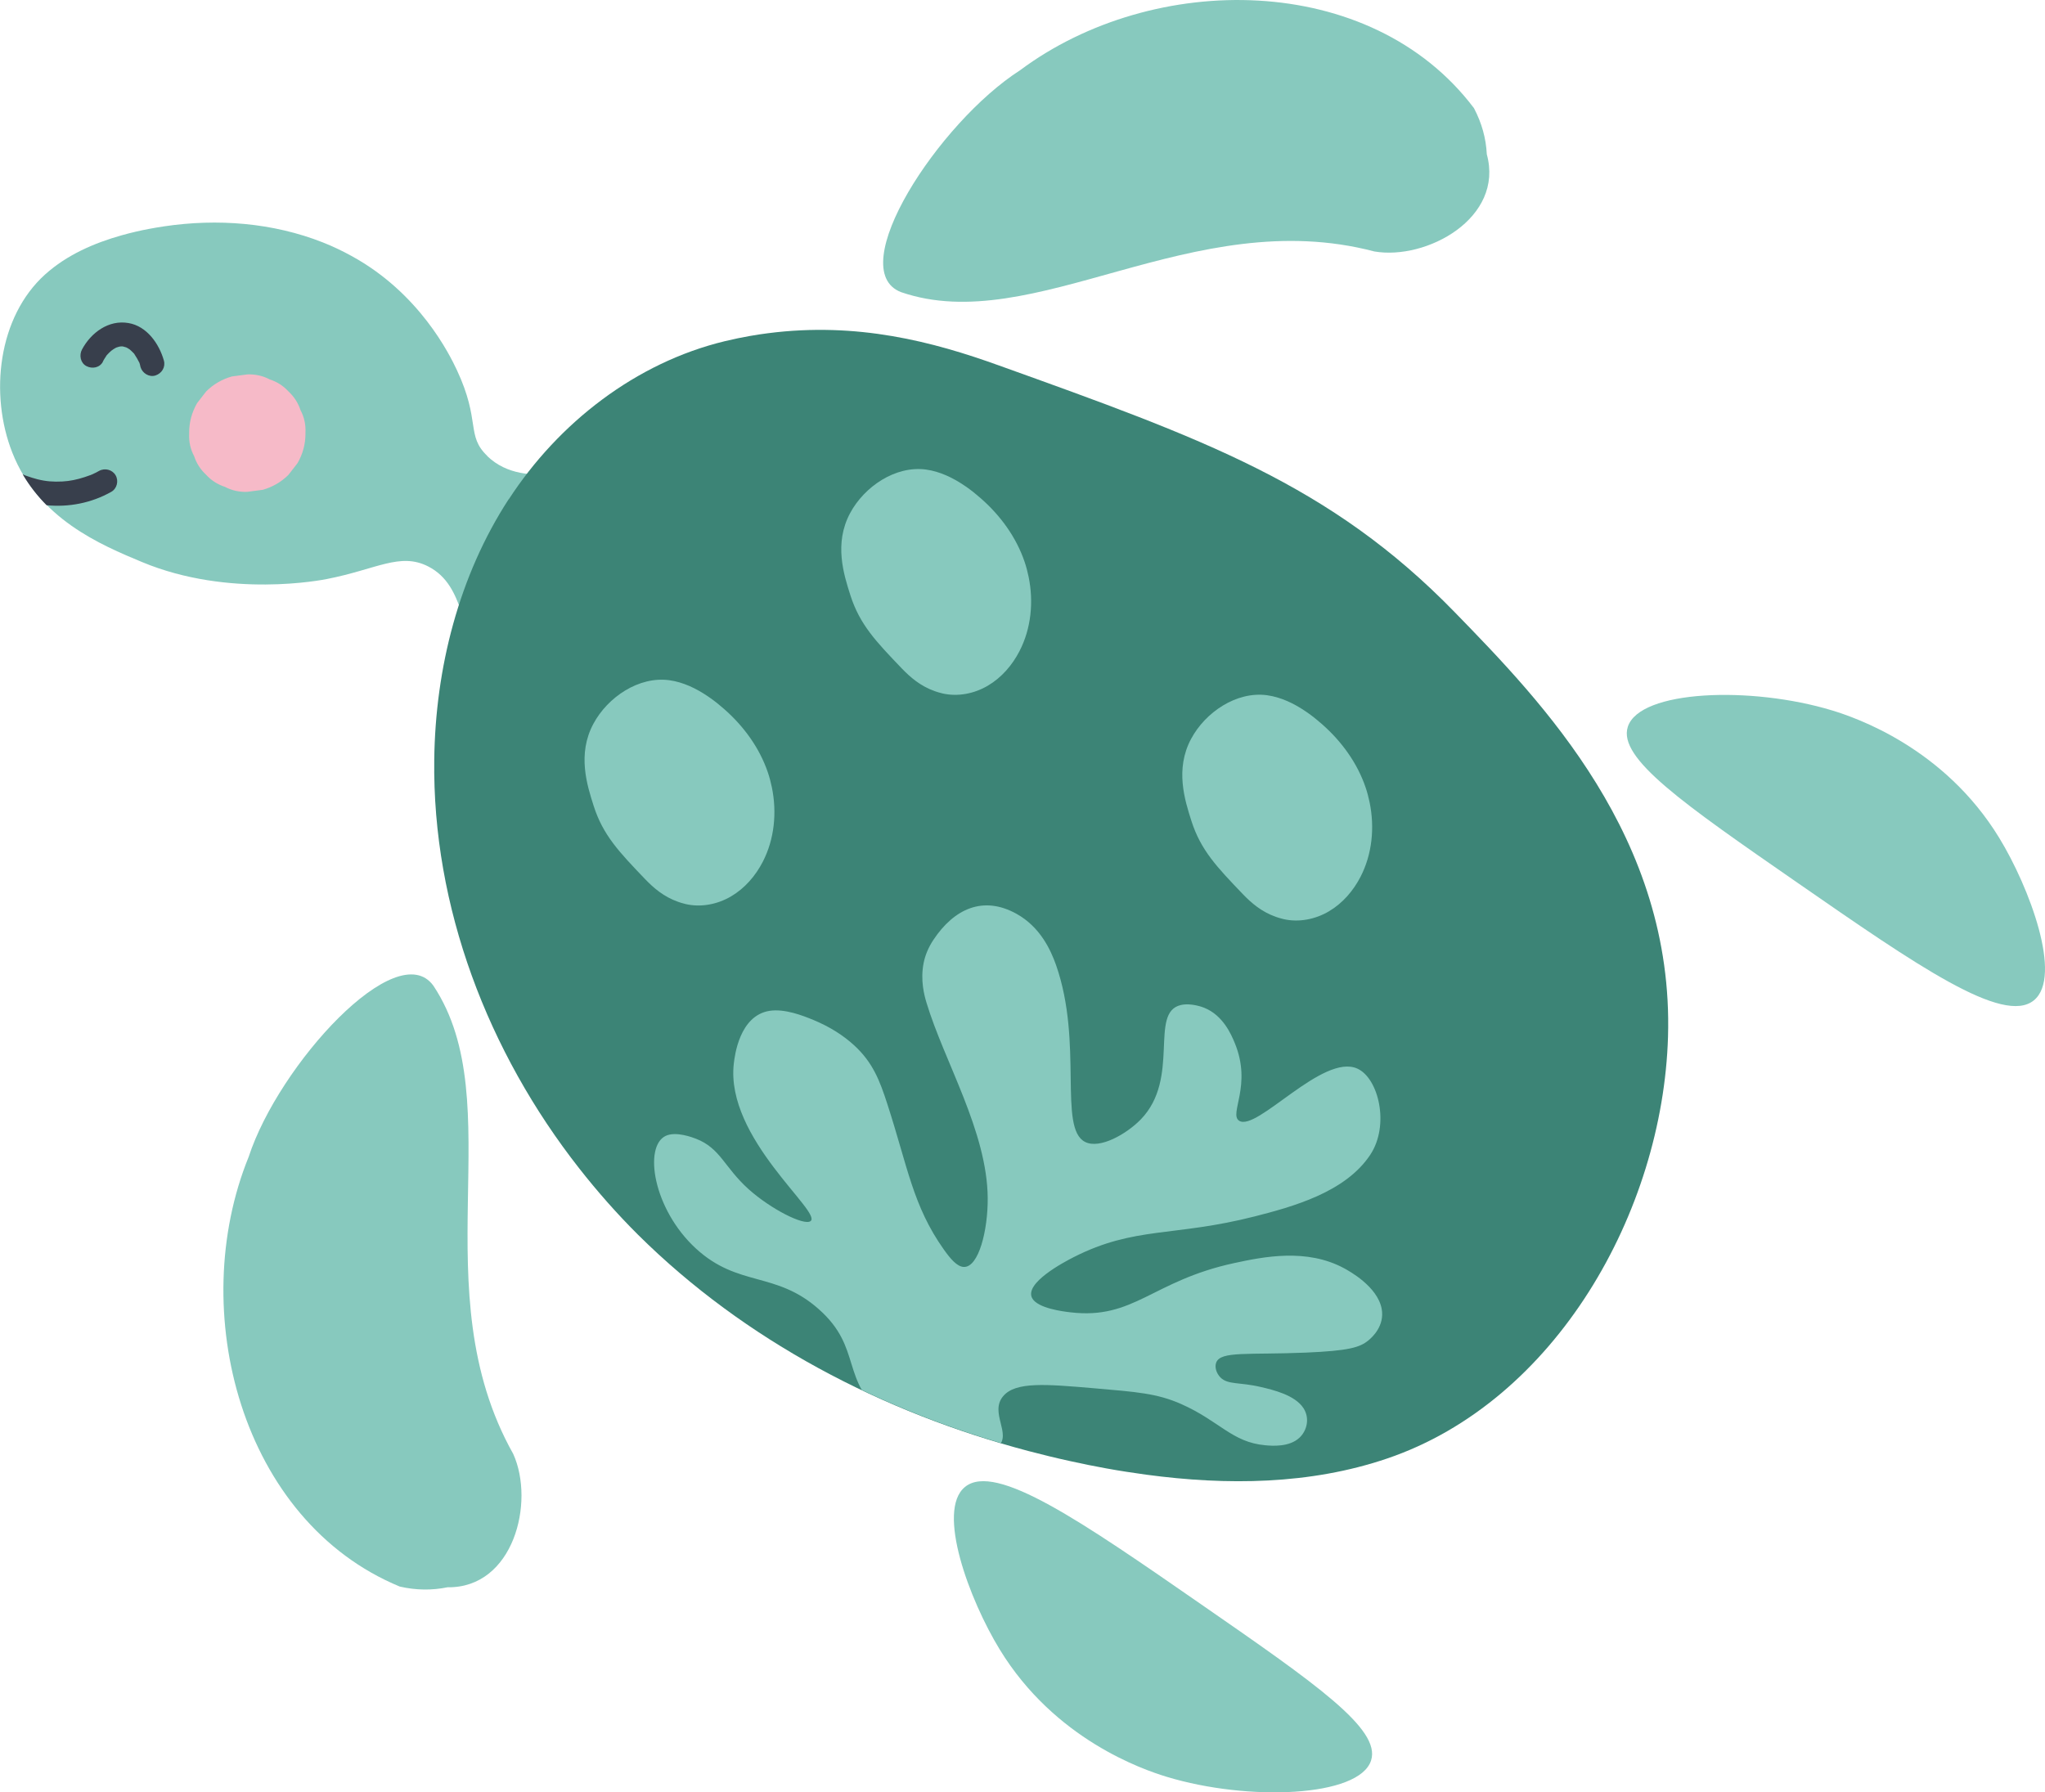 <?xml version="1.0" encoding="UTF-8"?><svg id="Ebene_2" xmlns="http://www.w3.org/2000/svg" xmlns:xlink="http://www.w3.org/1999/xlink" viewBox="0 0 211.02 184.97"><defs><style>.cls-1{fill:none;}.cls-2{fill:#f6bac8;}.cls-3{fill:#3c8476;}.cls-4{fill:#383f4c;}.cls-5{fill:#87c9be;}.cls-6{clip-path:url(#clippath);}</style><clipPath id="clippath"><path class="cls-1" d="M84.5,135.12c-4.45-3.96-8.3-2.24-12.69-6.27-4.43-4.07-5.42-10.55-3.11-11.63,1.06-.49,2.75.16,3.12.3,2.53.98,2.9,2.93,5.42,5.2,2.31,2.07,5.7,3.78,6.39,3.31,1.3-.89-8.8-8.54-7.91-16.27.09-.76.57-4.95,3.69-5.44,1.56-.24,3.43.49,4.52.94,1.71.71,3.1,1.6,4.22,2.63,1.91,1.76,2.62,3.6,3.41,6.04,2.1,6.46,2.63,10.51,5.83,15.02.68.96,1.36,1.76,2.04,1.8,1.57.09,2.52-3.84,2.49-7.12-.06-6.88-4.48-14.06-6.32-20.16-.22-.74-.65-2.3-.29-4.1.16-.79.48-1.58,1.01-2.38,2.14-3.22,5.14-4.58,8.56-2.69,2.45,1.36,3.53,3.71,4.09,5.29,2.83,8.06.2,16.85,3,18.26,1.52.77,4.29-.83,5.74-2.32,4.14-4.26.82-11.04,4.14-11.81,1.08-.25,2.34.25,2.43.29,1.92.78,2.76,2.73,3.12,3.6,1.84,4.42-.62,7.34.46,8.05,1.81,1.18,8.64-6.99,12.2-5.38,2.2.99,3.36,5.85,1.33,8.9-2.58,3.89-8.04,5.36-11.9,6.35-8.38,2.14-12.4,1-18.72,4.22-1.04.53-5.07,2.67-4.27,4.21.56,1.07,3.25,1.39,3.93,1.47,6.61.79,8.41-3.24,16.93-5.08,3.01-.65,7.48-1.56,11.36.55.49.27,3.41,1.85,3.85,4.16.33,1.76-.97,2.95-1.38,3.28-.89.73-2.06,1.06-6.42,1.25-5.99.25-8.8-.18-9.27,1.02-.19.48.02,1.12.43,1.54.77.78,1.98.47,4.17.99,1.29.3,3.52.83,4.4,2.18.68,1.05.36,2.33-.41,3.05-1.05.99-2.83.85-3.55.78-3.41-.31-4.71-2.5-8.63-4.24-2.51-1.12-4.65-1.26-8.89-1.63-5.14-.44-8.23-.71-9.51.81-1.42,1.7.89,3.88-.49,5.17-1.63,1.52-7.73.12-11.63-3-4.77-3.82-2.34-7.1-6.89-11.14Z"/></clipPath></defs><g id="Ebene_1-2"><path class="cls-5" d="M50.28,47.07c4.09,3.92,10.5.15,12.38,2.82,2.84,4.04-7.69,18.35-12.62,16.84-2.8-.86-1.82-6.23-5.87-8.28-2.9-1.47-5.32.31-10.46,1.31-.42.08-10.03,2-19.04-1.75-4.27-1.78-10.71-4.46-13.4-11.3-2.37-6.01-1.49-14.01,3.4-18.4,2.23-2,5.03-3.23,7.93-4.04.48-.13.96-.26,1.45-.37.45-.1.89-.2,1.34-.28.51-.1,1.03-.18,1.54-.26,5.51-.82,11.22-.38,16.39,1.66,1.01.4,2,.87,2.96,1.4,7.02,3.84,10.12,10.19,10.86,11.76,2.49,5.32.92,6.75,3.15,8.88Z"/><path class="cls-3" d="M52.5,51.53c5.14-7.91,13.13-14.11,22.3-16.32,1.92-.46,3.43-.69,4.44-.82,9.23-1.19,17.03.87,23.85,3.33,21.09,7.57,34.2,12.28,47.02,25.46,9.02,9.27,22.62,23.25,22.01,43.81-.54,18.06-11.59,37.64-29.01,43.54-7.93,2.69-16.49,2.78-24.83,1.66-1.38-.19-2.76-.4-4.13-.65-1.26-.23-2.51-.48-3.76-.76-1.43-.31-2.84-.66-4.26-1.03-15.06-3.97-29.26-11.38-40.29-22.32-2.16-2.15-4.18-4.44-6.07-6.85-9.42-12.01-15.16-26.97-14.96-42.2.12-9.43,2.54-18.95,7.68-26.86Z"/><path class="cls-5" d="M137.13,94.05c-1.4.83-3.12,1.17-4.7.8-.33-.08-.58-.16-.75-.22-1.52-.53-2.56-1.45-3.43-2.35-2.68-2.8-4.34-4.53-5.31-7.56-.68-2.13-1.71-5.34-.03-8.47,1.47-2.75,4.69-4.93,7.84-4.5,1.43.2,2.76.84,3.97,1.66.2.14.4.27.59.42.18.13.35.27.52.41.2.16.39.32.58.49,2.02,1.77,3.65,4.01,4.51,6.55.17.5.3,1.01.41,1.53.53,2.58.27,5.34-.94,7.68-.75,1.45-1.85,2.73-3.26,3.56Z"/><path class="cls-5" d="M75.45,92.5c-1.4.83-3.12,1.17-4.7.8-.33-.08-.58-.16-.75-.22-1.52-.53-2.56-1.45-3.43-2.35-2.68-2.8-4.34-4.53-5.31-7.56-.68-2.13-1.71-5.34-.03-8.47,1.47-2.75,4.69-4.93,7.84-4.5,1.43.2,2.76.84,3.97,1.66.2.14.4.27.59.42.18.13.35.27.52.41.2.16.39.32.58.49,2.02,1.77,3.65,4.01,4.51,6.55.17.5.3,1.01.41,1.53.53,2.58.27,5.34-.94,7.68-.75,1.45-1.85,2.73-3.26,3.56Z"/><path class="cls-5" d="M101.94,70.76c-1.4.83-3.12,1.17-4.7.8-.33-.08-.58-.16-.75-.22-1.52-.53-2.56-1.45-3.43-2.35-2.68-2.8-4.34-4.53-5.31-7.56-.68-2.13-1.71-5.34-.03-8.47,1.47-2.75,4.69-4.93,7.84-4.5,1.43.2,2.76.84,3.97,1.66.2.14.4.27.59.42.18.13.35.27.52.41.2.16.39.32.58.49,2.02,1.77,3.65,4.01,4.51,6.55.17.5.3,1.01.41,1.53.53,2.58.27,5.34-.94,7.68-.75,1.45-1.85,2.73-3.26,3.56Z"/><path class="cls-5" d="M167.97,75.01c1.22-3.8,12.69-4.24,21.09-1.69,2.43.74,11.55,3.84,17.23,13.14,3.12,5.1,6.57,14.32,3.59,16.77-3.15,2.6-12.08-3.59-24.39-12.12-11.82-8.19-18.56-12.86-17.52-16.1Z"/><path class="cls-5" d="M141.48,181.68c-1.22,3.8-12.69,4.24-21.09,1.69-2.43-.74-11.55-3.84-17.23-13.14-3.12-5.1-6.57-14.32-3.59-16.77,3.15-2.6,12.08,3.59,24.39,12.12,11.82,8.19,18.56,12.86,17.52,16.1Z"/><path class="cls-5" d="M41.26,163.74c-16.39-6.76-22.06-28.47-15.6-44.35,3.1-9.5,15.31-22.89,19.07-17.65,8.02,12.1-1.3,31.35,8.23,48.31,2.26,4.99.03,13.86-6.78,13.76-1.62.33-3.25.31-4.91-.07Z"/><path class="cls-5" d="M152.11,11.18c-10.66-14.16-33.11-14.18-46.85-3.93-8.41,5.39-18.3,20.58-12.28,22.9,13.72,4.72,30.01-9.15,48.83-4.2,5.4.93,13.42-3.46,11.61-10.03-.08-1.65-.52-3.22-1.31-4.73Z"/><g class="cls-6"><path class="cls-5" d="M52.5,51.5c5.14-7.91,13.13-14.11,22.3-16.32,1.92-.46,3.43-.69,4.44-.82,9.23-1.19,17.03.87,23.85,3.33,21.09,7.57,34.2,12.28,47.02,25.46,9.02,9.27,22.62,23.25,22.01,43.81-.54,18.06-11.59,37.64-29.01,43.54-7.93,2.69-16.49,2.78-24.83,1.66-1.38-.19-2.76-.4-4.13-.65-1.26-.23-2.51-.48-3.76-.76-1.43-.31-2.84-.66-4.26-1.03-15.06-3.97-29.26-11.38-40.29-22.32-2.16-2.15-4.18-4.44-6.07-6.85-9.42-12.01-15.16-26.97-14.96-42.2.12-9.43,2.54-18.95,7.68-26.86Z"/></g><path class="cls-2" d="M19.52,44.63v.13c-.04.83.13,1.6.51,2.31.24.74.66,1.39,1.24,1.93.54.59,1.19,1,1.93,1.24.72.38,1.49.55,2.31.52l1.6-.21c1.02-.29,1.9-.8,2.65-1.54l.94-1.21c.54-.94.82-1.95.82-3.03v-.13c.04-.83-.13-1.6-.51-2.31-.24-.74-.66-1.39-1.24-1.93-.54-.59-1.19-1-1.93-1.24-.72-.38-1.49-.55-2.31-.52l-1.6.21c-1.02.29-1.9.8-2.65,1.54l-.94,1.21c-.54.94-.82,1.95-.82,3.03h0Z"/><path class="cls-4" d="M10.61,37.32c.09-.18.2-.35.31-.51.04-.06.17-.31.03-.06.03-.07.1-.12.15-.18.11-.12.23-.24.36-.35.03-.03.07-.06.1-.09.07-.06.05-.04-.08.06.04,0,.17-.12.21-.14.06-.04.12-.07.18-.11.04-.02.07-.04.11-.06.1-.05.1-.05,0,0-.1.04-.1.04,0,0l.08-.03c.08-.03.15-.05.23-.07.05-.01.19-.02.23-.05-.1.07-.27.02-.02.02.06,0,.13,0,.19,0,.28,0-.13-.04-.03,0,.13.04.26.07.4.11.25.08-.25-.14-.02,0,.06.03.11.06.17.09.07.04.13.1.2.13.13.06-.19-.17-.03-.02.12.11.25.22.36.34.05.05.14.13.17.2-.04-.12-.12-.16-.01,0,.09.14.18.28.26.42.04.08.09.16.13.25s.18.27.03.05c.1.14.14.4.18.56.18.63.89,1.08,1.54.87s1.06-.86.87-1.54c-.49-1.74-1.76-3.55-3.65-3.87-2.05-.36-3.87.99-4.8,2.73-.31.58-.16,1.39.45,1.71s1.38.17,1.71-.45h0Z"/><path class="cls-5" d="M2.5,49.02c-.09-.04-.06-.03,0,0,.04.02.06.03,0,0Z"/><path class="cls-5" d="M9.3,49.03c.09-.03-.03.02,0,0h0Z"/><path class="cls-4" d="M2.35,48.95c.05.02.11.05.15.07-.06-.02-.09-.04,0,0,.05.02.03.01,0,0,.05.02.12.05.12.05.07.03.13.05.2.07.34.12.69.23,1.04.32.87.22,1.65.28,2.58.23.77-.04,1.53-.2,2.32-.46.17-.06.34-.12.51-.18.03-.01.03-.01.04-.01-.03.02.09-.03,0,0,0,0,0,0,.01,0,.06-.03.12-.06.19-.08.24-.11.48-.23.71-.36.59-.33,1.37-.14,1.71.45.34.58.14,1.38-.45,1.71-2.06,1.16-4.39,1.6-6.67,1.38-.91-.92-1.74-1.96-2.45-3.16Z"/></g></svg>